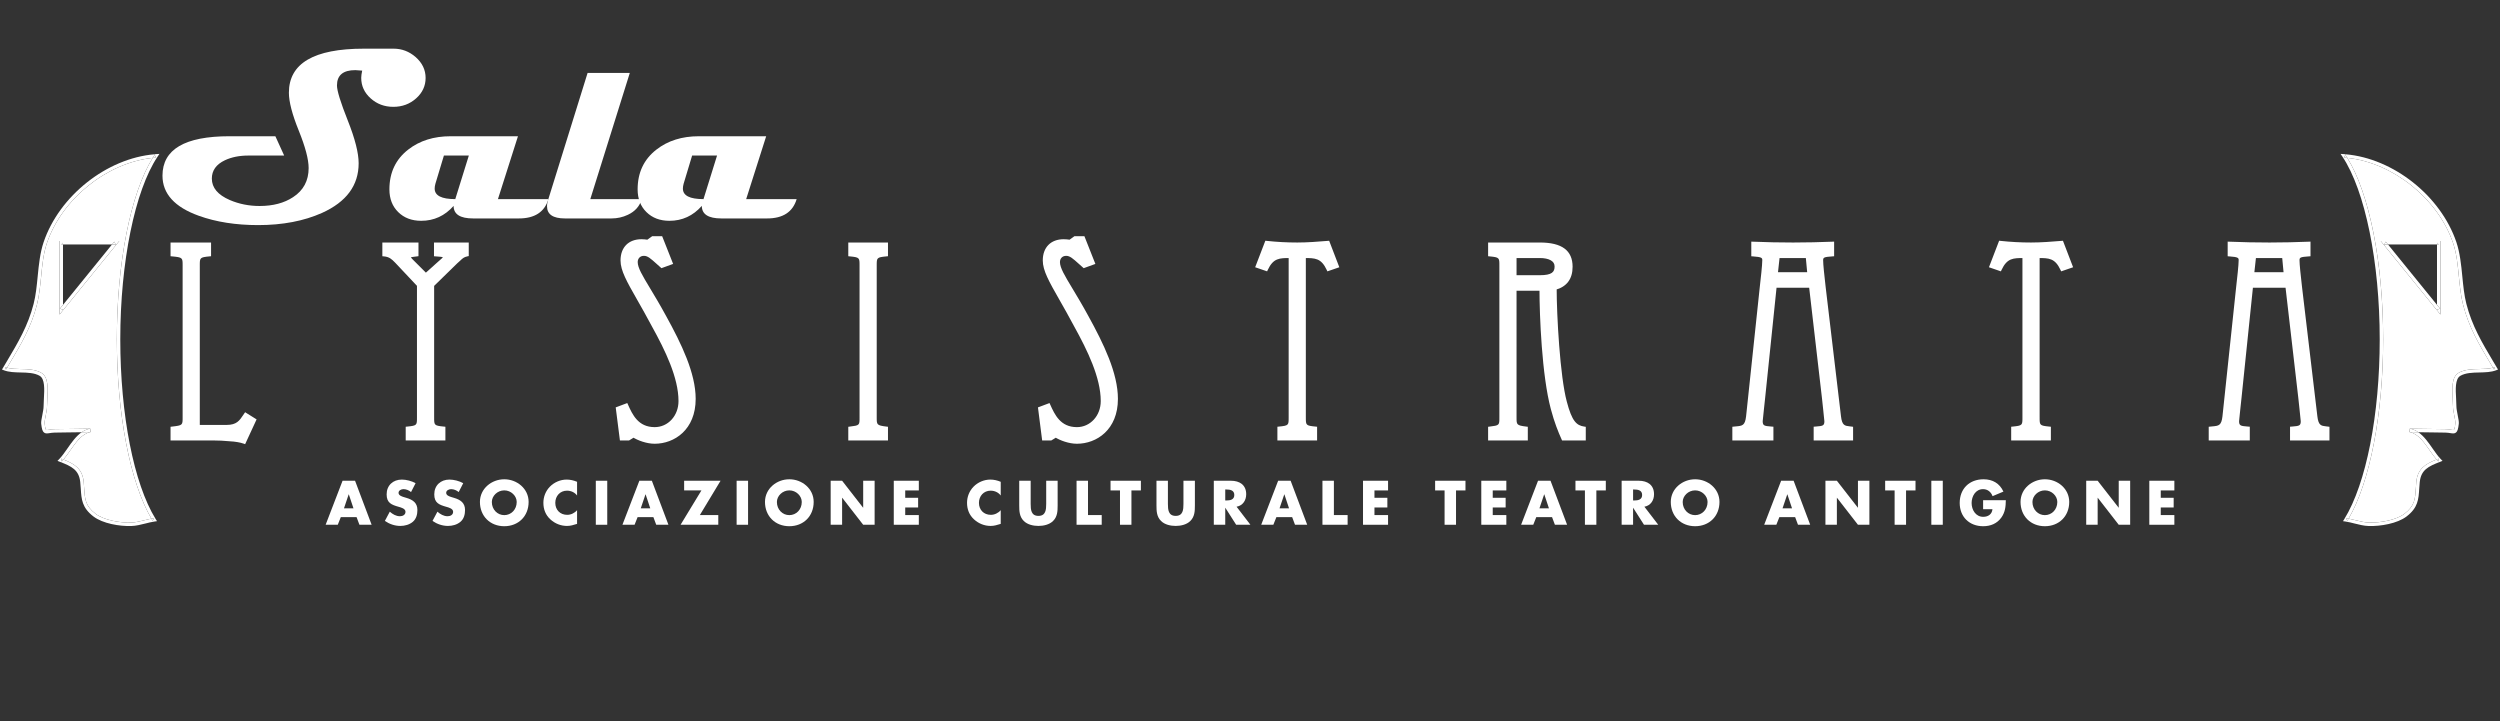<?xml version="1.0" encoding="UTF-8"?> <svg xmlns="http://www.w3.org/2000/svg" xmlns:xlink="http://www.w3.org/1999/xlink" id="Capa_1" width="728.001" height="210" viewBox="0 0 728.001 210" overflow="visible" xml:space="preserve"><rect x="0" y="0" width="728.001" height="210" fill="#333333" stroke="none"/> <g style="fill:#FFFFFF;"> <g> <g> <g id="XMLID_4_"> <g> <g> <path d="M34.065,70.995l0.659-0.81h-1.05h-15.83h-0.5v0.5v19.19v0.31v1.41l0.891-1.1l15.58-19.19L34.065,70.995z M13.445,125.176c-0.271-0.2-0.41-1.48-0.45-1.91c-0.05-0.39,0.13-1.32,0.31-2.21c0.19-0.98,0.391-1.99,0.391-2.73 c0-0.68,0.04-1.43,0.09-2.229c0.16-2.96,0.35-6.311-1.74-7.521c-1.76-1.02-3.93-1.069-6.02-1.109 c-1.431-0.03-2.79-0.07-3.971-0.391l0.761-1.29c3.359-5.63,6.25-10.49,7.93-17.02c0.67-2.57,0.95-5.43,1.229-8.18 c0.32-3.32,0.66-6.75,1.671-9.75c4.38-12.93,17.5-23.46,30.819-24.86c-6.45,10.44-10.439,30.52-10.439,52.84 c0,21.71,3.84,41.59,10.06,52.201c-0.68,0.13-1.35,0.3-2.01,0.47c-1.26,0.311-2.561,0.641-3.88,0.69 c-3.34,0.109-7.98-0.74-10.391-2.58c-2.96-2.271-3.09-4.28-3.29-7.32c-0.04-0.64-0.08-1.3-0.149-2.01 c-0.4-3.811-2.67-5.17-5.88-6.45c0.66-0.77,1.279-1.67,1.939-2.61c1.67-2.399,3.4-4.89,5.851-5.369 c0.029-0.011,0.06-0.011,0.09-0.021l-0.09-0.99l-7.12,0.101l-3.29,0.05c-0.65,0.01-1.17,0.09-1.58,0.16 C13.905,125.195,13.545,125.256,13.445,125.176z"></path> </g> <g> <path d="M45.025,45.105l0.449,0.78c-0.34,0.02-0.67,0.05-1.01,0.09C44.655,45.675,44.835,45.385,45.025,45.105z"></path> </g> <g> <path d="M44.085,151.016c0.24-0.05,0.48-0.09,0.73-0.13l-0.351,0.76C44.335,151.436,44.215,151.226,44.085,151.016z"></path> </g> <g> <polygon points="33.285,70.375 33.675,71.185 32.625,71.185 "></polygon> </g> <g> <path d="M26.185,124.836l0.091,0.989l-2.49,0.04C24.515,125.355,25.305,124.985,26.185,124.836z"></path> </g> <g> <path d="M17.805,133.546c0.23,0.09,0.46,0.18,0.681,0.27c-0.16,0.19-0.33,0.38-0.5,0.55L17.805,133.546z"></path> </g> <g> <polygon points="18.345,88.775 18.345,90.185 17.455,89.875 "></polygon> </g> <g> <polygon points="18.345,70.685 18.345,71.185 17.845,71.185 "></polygon> </g> <g> <polygon points="17.845,71.185 18.345,71.185 18.345,88.775 17.455,89.875 17.345,89.875 17.345,70.685 17.345,70.185 17.845,70.185 33.675,70.185 34.725,70.185 34.065,70.995 33.815,71.305 33.675,71.185 33.285,70.375 32.625,71.185 18.345,71.185 18.345,70.685 "></polygon> </g> <g> <path d="M23.365,140.365c-0.37-3.51-2.48-4.56-5.92-5.88l-0.71-0.28l0.529-0.539c0.79-0.811,1.54-1.891,2.341-3.03 c1.199-1.73,2.51-3.62,4.18-4.771l2.49-0.04v0.011c-2.45,0.479-4.181,2.97-5.851,5.369c-0.66,0.94-1.279,1.841-1.939,2.61 c-0.221-0.09-0.45-0.18-0.681-0.27l0.181,0.819c0.17-0.17,0.34-0.359,0.5-0.55c3.21,1.28,5.479,2.64,5.88,6.45 c0.069,0.71,0.109,1.37,0.149,2.01c0.2,3.04,0.33,5.05,3.29,7.32c2.41,1.84,7.051,2.689,10.391,2.58 c1.319-0.05,2.62-0.38,3.88-0.69c0.66-0.17,1.33-0.34,2.01-0.47c0.13,0.21,0.25,0.42,0.38,0.63l0.351-0.76 c-0.25,0.04-0.49,0.08-0.73,0.13c-6.22-10.61-10.06-30.49-10.06-52.201c0-22.32,3.989-42.4,10.439-52.84 c0.34-0.04,0.67-0.07,1.01-0.09l-0.449-0.78l-0.021-0.18c0.13-0.02,0.271-0.03,0.4-0.04l1.02-0.07l-0.569,0.85 c-6.58,9.86-10.83,30.72-10.83,53.15c0,21.97,3.939,42.01,10.29,52.311l0.399,0.64l-0.76,0.11 c-0.88,0.13-1.771,0.359-2.64,0.579c-1.311,0.33-2.66,0.671-4.08,0.721c-3.42,0.109-8.32-0.71-11.03-2.78 c-3.33-2.55-3.49-4.979-3.68-8.06C23.485,141.716,23.435,141.065,23.365,140.365z"></path> </g> <g> <polygon points="18.345,90.185 18.345,88.775 32.625,71.185 33.675,71.185 33.815,71.305 18.235,90.495 17.345,91.595 17.345,90.185 17.345,89.875 17.455,89.875 "></polygon> </g> <g> <path d="M2.055,107.075l-0.319,0.53l-0.25-0.72C1.665,106.955,1.855,107.016,2.055,107.075z"></path> </g> <g> <path d="M0.575,107.605l0.3-0.5l1.09-1.83c3.311-5.571,6.17-10.371,7.82-16.76c0.649-2.5,0.92-5.31,1.189-8.03 c0.33-3.38,0.681-6.86,1.73-9.97c4.57-13.49,18.39-24.43,32.3-25.59l0.021,0.18c-0.19,0.28-0.37,0.57-0.561,0.87 c-13.319,1.4-26.439,11.93-30.819,24.86c-1.011,3-1.351,6.43-1.671,9.75c-0.279,2.75-0.56,5.61-1.229,8.18 c-1.68,6.53-4.57,11.39-7.93,17.02l-0.761,1.29c-0.199-0.06-0.39-0.12-0.569-0.189l0.25,0.72l0.319-0.53 c1.181,0.32,2.54,0.36,3.971,0.391c2.09,0.04,4.26,0.09,6.02,1.109c2.09,1.21,1.9,4.561,1.74,7.521 c-0.05,0.8-0.09,1.55-0.09,2.229c0,0.74-0.2,1.75-0.391,2.73c-0.18,0.89-0.359,1.82-0.31,2.21c0.04,0.43,0.18,1.71,0.45,1.91 c0.1,0.08,0.46,0.02,0.84-0.04c0.41-0.07,0.93-0.15,1.58-0.16l3.29-0.05l7.12-0.101l0.09,0.99 c-0.03,0.01-0.061,0.01-0.09,0.021v-0.011l-0.091-0.989c-0.88,0.149-1.67,0.52-2.399,1.029l-4.61,0.061l-3.29,0.05 c-0.58,0.01-1.06,0.09-1.439,0.15c-0.65,0.1-1.17,0.18-1.61-0.16c-0.45-0.34-0.66-1-0.84-2.58 c-0.061-0.55,0.12-1.47,0.33-2.521c0.18-0.939,0.37-1.899,0.37-2.54c0-0.71,0.04-1.47,0.09-2.29 c0.149-2.67,0.32-5.699-1.24-6.6c-1.54-0.88-3.57-0.93-5.54-0.97c-1.68-0.04-3.42-0.08-4.88-0.641L0.575,107.605z"></path> </g> </g> </g> </g> <g> <g id="XMLID_2_"> <g> <g> <path d="M694.185,71.305l15.58,19.19l0.891,1.1v-1.41v-0.31v-19.19v-0.5h-0.5h-15.83h-1.05l0.659,0.81L694.185,71.305z M713.716,125.136c-0.41-0.07-0.931-0.15-1.58-0.16l-3.291-0.05l-7.119-0.101l-0.09,0.99c0.029,0.01,0.06,0.01,0.09,0.021 c2.449,0.479,4.18,2.97,5.85,5.369c0.66,0.94,1.279,1.841,1.939,2.61c-3.209,1.28-5.479,2.64-5.879,6.45 c-0.07,0.71-0.11,1.37-0.15,2.01c-0.2,3.04-0.33,5.05-3.29,7.32c-2.41,1.84-7.05,2.689-10.39,2.58 c-1.32-0.05-2.621-0.38-3.881-0.69c-0.66-0.17-1.33-0.34-2.01-0.47c6.221-10.61,10.061-30.49,10.061-52.201 c0-22.32-3.99-42.4-10.44-52.84c13.319,1.4,26.44,11.93,30.819,24.86c1.011,3,1.351,6.43,1.671,9.75 c0.28,2.75,0.56,5.61,1.229,8.18c1.68,6.53,4.57,11.39,7.93,17.02l0.761,1.29c-1.181,0.32-2.54,0.36-3.97,0.391 c-2.09,0.04-4.26,0.09-6.021,1.109c-2.09,1.21-1.899,4.561-1.739,7.521c0.049,0.8,0.09,1.55,0.09,2.229 c0,0.74,0.199,1.75,0.39,2.73c0.18,0.89,0.36,1.82,0.31,2.21c-0.039,0.43-0.18,1.71-0.449,1.91 C714.455,125.256,714.095,125.195,713.716,125.136z"></path> </g> <g> <path d="M682.976,45.105l-0.45,0.78c0.34,0.02,0.67,0.05,1.01,0.09C683.345,45.675,683.165,45.385,682.976,45.105z"></path> </g> <g> <path d="M683.915,151.016c-0.24-0.05-0.48-0.09-0.73-0.13l0.351,0.76C683.665,151.436,683.785,151.226,683.915,151.016z"></path> </g> <g> <polygon points="694.716,70.375 694.325,71.185 695.375,71.185 "></polygon> </g> <g> <path d="M701.815,124.836l-0.09,0.989l2.49,0.04C703.485,125.355,702.695,124.985,701.815,124.836z"></path> </g> <g> <path d="M710.195,133.546c-0.229,0.09-0.46,0.18-0.681,0.27c0.16,0.19,0.33,0.38,0.5,0.55L710.195,133.546z"></path> </g> <g> <polygon points="709.655,88.775 709.655,90.185 710.546,89.875 "></polygon> </g> <g> <polygon points="709.655,70.685 709.655,71.185 710.155,71.185 "></polygon> </g> <g> <polygon points="710.155,71.185 709.655,71.185 709.655,88.775 710.546,89.875 710.655,89.875 710.655,70.685 710.655,70.185 710.155,70.185 694.325,70.185 693.275,70.185 693.935,70.995 694.185,71.305 694.325,71.185 694.716,70.375 695.375,71.185 709.655,71.185 709.655,70.685 "></polygon> </g> <g> <path d="M704.636,140.365c0.369-3.51,2.479-4.56,5.92-5.88l0.709-0.28l-0.529-0.539c-0.79-0.811-1.54-1.891-2.34-3.03 c-1.2-1.73-2.51-3.62-4.18-4.771l-2.49-0.04v0.011c2.449,0.479,4.18,2.97,5.85,5.369c0.66,0.94,1.279,1.841,1.939,2.61 c0.221-0.09,0.451-0.18,0.681-0.27l-0.181,0.819c-0.17-0.17-0.34-0.359-0.5-0.55c-3.209,1.28-5.479,2.64-5.879,6.45 c-0.07,0.71-0.11,1.37-0.15,2.01c-0.2,3.04-0.33,5.05-3.29,7.32c-2.41,1.84-7.05,2.689-10.39,2.58 c-1.32-0.05-2.621-0.38-3.881-0.69c-0.66-0.17-1.33-0.34-2.01-0.47c-0.13,0.21-0.25,0.42-0.38,0.63l-0.351-0.76 c0.25,0.04,0.49,0.08,0.73,0.13c6.221-10.61,10.061-30.49,10.061-52.201c0-22.32-3.99-42.4-10.44-52.84 c-0.34-0.04-0.67-0.07-1.01-0.09l0.45-0.78l0.02-0.18c-0.13-0.02-0.27-0.03-0.4-0.04l-1.02-0.07l0.57,0.85 c6.58,9.86,10.83,30.72,10.83,53.15c0,21.97-3.94,42.01-10.291,52.311l-0.399,0.64l0.761,0.11 c0.879,0.13,1.77,0.359,2.639,0.579c1.311,0.33,2.66,0.671,4.08,0.721c3.42,0.109,8.32-0.71,11.031-2.78 c3.329-2.55,3.489-4.979,3.68-8.06C704.515,141.716,704.565,141.065,704.636,140.365z"></path> </g> <g> <polygon points="709.655,90.185 709.655,88.775 695.375,71.185 694.325,71.185 694.185,71.305 709.765,90.495 710.655,91.595 710.655,90.185 710.655,89.875 710.546,89.875 "></polygon> </g> <g> <path d="M725.945,107.075l0.319,0.53l0.25-0.72C726.335,106.955,726.146,107.016,725.945,107.075z"></path> </g> <g> <path d="M727.425,107.605l-0.3-0.5l-1.09-1.83c-3.31-5.571-6.17-10.371-7.819-16.76c-0.65-2.5-0.92-5.31-1.19-8.03 c-0.33-3.38-0.681-6.86-1.729-9.97c-4.57-13.49-18.391-24.43-32.301-25.59l-0.02,0.18c0.189,0.28,0.369,0.57,0.56,0.87 c13.319,1.4,26.44,11.93,30.819,24.86c1.011,3,1.351,6.43,1.671,9.75c0.28,2.75,0.56,5.61,1.229,8.18 c1.68,6.53,4.57,11.39,7.93,17.02l0.761,1.29c0.2-0.06,0.39-0.12,0.569-0.189l-0.25,0.72l-0.319-0.53 c-1.181,0.32-2.54,0.36-3.97,0.391c-2.09,0.04-4.26,0.09-6.021,1.109c-2.09,1.21-1.899,4.561-1.739,7.521 c0.049,0.8,0.09,1.55,0.09,2.229c0,0.74,0.199,1.75,0.39,2.73c0.18,0.89,0.36,1.82,0.31,2.21 c-0.039,0.43-0.18,1.71-0.449,1.91c-0.101,0.08-0.461,0.02-0.84-0.04c-0.41-0.07-0.931-0.15-1.58-0.16l-3.291-0.05 l-7.119-0.101l-0.09,0.99c0.029,0.01,0.06,0.01,0.09,0.021v-0.011l0.09-0.989c0.88,0.149,1.67,0.52,2.4,1.029l4.609,0.061 l3.29,0.05c0.58,0.01,1.06,0.09,1.44,0.15c0.649,0.1,1.17,0.18,1.609-0.16c0.45-0.34,0.66-1,0.84-2.58 c0.061-0.55-0.119-1.47-0.33-2.521c-0.18-0.939-0.369-1.899-0.369-2.54c0-0.71-0.041-1.47-0.09-2.29 c-0.15-2.67-0.32-5.699,1.239-6.6c1.54-0.88,3.57-0.93,5.54-0.97c1.68-0.04,3.42-0.08,4.88-0.641L727.425,107.605z"></path> </g> </g> </g> </g> </g> <g> <path d="M123.938,22.694c0,2.324-0.921,4.309-2.762,5.951c-1.842,1.644-4.052,2.465-6.631,2.465c-2.58,0-4.784-0.822-6.613-2.469 c-1.83-1.646-2.744-3.633-2.744-5.961c0-0.541,0.094-1.246,0.281-2.117c-1.055-0.094-1.722-0.141-2.003-0.141 c-3.561,0-5.341,1.488-5.341,4.463c0,1.523,1.052,4.933,3.156,10.228c2.104,5.295,3.156,9.442,3.156,12.44 c0,6.42-3.553,11.235-10.658,14.444c-5.3,2.366-11.502,3.55-18.607,3.55c-6.496,0-12.254-0.904-17.271-2.711 c-7.059-2.534-10.588-6.43-10.588-11.688c0-7.65,6.497-11.477,19.492-11.477h13.382l2.563,5.625H72.325 c-2.621,0-4.903,0.459-6.846,1.377c-2.527,1.201-3.791,2.978-3.791,5.331c0,2.66,1.747,4.743,5.243,6.249 c2.697,1.154,5.583,1.73,8.657,1.73c3.895,0,7.144-0.855,9.747-2.566c3.026-1.969,4.54-4.794,4.54-8.474 c0-2.531-0.959-6.164-2.875-10.899c-1.917-4.734-2.875-8.415-2.875-11.04c0-8.555,7.273-12.833,21.821-12.833h8.68 c2.389,0,4.521,0.811,6.395,2.43C122.966,18.316,123.938,20.346,123.938,22.694z"></path> <path d="M159.704,57.985c-1.125,3.75-3.994,5.625-8.608,5.625h-13.316c-3.795,0-5.692-1.219-5.692-3.656 c-2.559,2.896-5.704,4.344-9.436,4.344c-2.746,0-4.977-0.844-6.689-2.532s-2.57-3.894-2.57-6.614 c0-4.901,1.831-8.771,5.495-11.608c3.319-2.58,7.429-3.87,12.329-3.87h19.61L145,57.985H159.704z M136.524,45.297h-7.258 l-2.476,8.212c-0.142,0.518-0.212,0.987-0.212,1.409c0,2.045,2,3.066,6,3.066L136.524,45.297z"></path> <path d="M186.868,57.985c-0.588,2.063-1.938,3.586-4.05,4.57c-1.479,0.703-3.064,1.055-4.755,1.055h-13.558 c-3.475,0-5.212-1.184-5.212-3.551c0-0.609,0.129-1.301,0.387-2.074l11.43-36.75h12.291l-11.504,36.75H186.868z"></path> <path d="M231.985,57.985c-1.125,3.75-3.994,5.625-8.608,5.625h-13.316c-3.795,0-5.692-1.219-5.692-3.656 c-2.559,2.896-5.704,4.344-9.436,4.344c-2.746,0-4.977-0.844-6.689-2.532s-2.57-3.894-2.57-6.614 c0-4.901,1.831-8.771,5.495-11.608c3.319-2.58,7.429-3.87,12.329-3.87h19.61l-5.826,18.313H231.985z M208.806,45.297h-7.258 l-2.476,8.212c-0.142,0.518-0.212,0.987-0.212,1.409c0,2.045,2,3.066,6,3.066L208.806,45.297z"></path> </g> <g> <g> <path d="M50.161,127.76v-3.04c3.52-0.4,3.52-0.8,3.52-3.12V77.28c0-2.32,0-2.801-3.52-3.12v-3.04h10.8v3.04 c-3.28,0.319-3.28,0.8-3.28,3.12v46.96h8.32c3.44,0,4.32-1.761,5.52-3.521l2.56,1.6l-2.96,6.4c-1.12-0.4-2.64-0.64-4.24-0.72 c-1.6-0.16-3.28-0.24-4.8-0.24H50.161z"></path> <path d="M50.661,127.76v-3.04l-0.443,0.497c3.67-0.418,3.963-0.93,3.963-3.617V77.28c0-2.682-0.343-3.289-3.975-3.618 l0.455,0.498v-3.04l-0.5,0.5h10.8l-0.5-0.5v3.04l0.452-0.498c-3.573,0.348-3.732,1.091-3.732,3.618v46.96v0.5h0.5h8.32 c3.436,0,4.564-1.691,5.656-3.327l0.277-0.412l-0.678,0.143l2.56,1.6l-0.188-0.634l-2.96,6.4l0.622-0.261 c-1.126-0.402-2.642-0.661-4.383-0.748c-1.562-0.157-3.239-0.241-4.825-0.241h-11.92L50.661,127.76z M62.081,128.26 c1.554,0,3.197,0.082,4.75,0.237c1.646,0.083,3.102,0.329,4.121,0.693l0.431,0.154l0.191-0.415l2.96-6.4l0.185-0.4l-0.374-0.233 l-2.56-1.6l-0.41-0.257c0.001-0.002-0.268,0.399-0.268,0.399l-0.283,0.42c-1.074,1.61-1.923,2.882-4.824,2.882h-8.32l0.5,0.5 V77.28c0-2.214,0-2.347,2.829-2.623l0.452-0.044V74.16v-3.04v-0.5h-0.5h-10.8h-0.5v0.5v3.04v0.457l0.455,0.042 c3.065,0.278,3.065,0.41,3.065,2.622V121.6c0,2.188,0,2.273-3.077,2.623l-0.443,0.051v0.446v3.04v0.5h0.5H62.081z"></path> </g> <g> <path d="M118.641,127.76v-3.04c3.28-0.32,3.28-0.8,3.28-3.12V83.04l-6.4-6.8c-0.96-0.96-1.76-1.921-3.68-2.08v-3.04h9.52v3.04 c-1.12,0.159-2.24,0.159-2.24,0.72c0,0.4,0.88,1.2,1.36,1.68l3.52,3.521l3.84-3.44c0.88-0.8,1.68-1.359,1.68-1.84 c0-0.56-1.76-0.56-2.64-0.64v-3.04h9.12v3.04c-1.6,0.319-2,1.199-3.2,2.159l-6.88,6.721v38.56c0,2.32,0,2.8,3.28,3.12v3.04 H118.641z"></path> <path d="M119.141,127.76v-3.04l-0.451,0.498c3.572-0.35,3.731-1.093,3.731-3.618V83.04v-0.198l-0.136-0.145l-6.4-6.8 c-0.011-0.011-0.229-0.231-0.229-0.231c-0.894-0.906-1.818-1.842-3.773-2.004l0.458,0.498v-3.04l-0.5,0.5h9.52l-0.5-0.5v3.04 l0.43-0.495c-0.204,0.029-0.41,0.053-0.61,0.076c-1.013,0.117-2.06,0.238-2.06,1.139c0,0.518,0.514,1.061,1.299,1.829 l0.208,0.205l3.52,3.521l0.334,0.335l0.353-0.316l3.84-3.44c0.19-0.173,0.374-0.332,0.55-0.485 c0.753-0.652,1.296-1.123,1.296-1.727c0-0.934-1.321-1.019-2.599-1.102c-0.182-0.012-0.354-0.023-0.496-0.036l0.455,0.498v-3.04 l-0.5,0.5h9.12l-0.5-0.5v3.04l0.402-0.49c-1.285,0.256-1.907,0.857-2.566,1.494c-0.257,0.248-0.522,0.504-0.849,0.765 c-0.037,0.033-6.917,6.754-6.917,6.754l-0.15,0.147v0.21v38.56c0,2.525,0.159,3.269,3.731,3.618l-0.451-0.498v3.04l0.5-0.5 h-10.56L119.141,127.76z M129.701,127.76v-3.04v-0.453l-0.451-0.045c-2.829-0.275-2.829-0.408-2.829-2.622V83.04l-0.15,0.358 l6.88-6.721c0.326-0.258,0.621-0.542,0.881-0.794c0.622-0.6,1.071-1.034,2.067-1.233l0.402-0.08v-0.41v-3.04v-0.5h-0.5h-9.12 h-0.5v0.5v3.04v0.457l0.455,0.042c0.155,0.014,0.333,0.025,0.522,0.038c0.455,0.03,1.52,0.099,1.727,0.266 c-0.021-0.017-0.063-0.078-0.063-0.162c0-0.004,0-0.006,0-0.006c-0.03,0.179-0.563,0.641-0.952,0.978 c-0.182,0.157-0.369,0.32-0.565,0.498c0.003-0.002-3.837,3.438-3.837,3.438l0.687,0.019l-3.52-3.521l-0.215-0.212 c-0.281-0.275-0.94-0.92-1.002-1.149c0,0,0.003,0.013,0.003,0.036c0,0.04-0.023,0.082-0.039,0.096 c0.133-0.116,0.783-0.191,1.214-0.241c0.206-0.024,0.419-0.048,0.636-0.079l0.43-0.061V74.16v-3.04v-0.5h-0.5h-9.52h-0.5v0.5 v3.04v0.46l0.458,0.038c1.587,0.132,2.309,0.863,3.145,1.71l0.223,0.225c-0.011-0.011,6.389,6.789,6.389,6.789l-0.136-0.343 v38.56c0,2.214,0,2.347-2.829,2.622l-0.451,0.045v0.453v3.04v0.5h0.5h10.56h0.5V127.76z"></path> </g> <g> <path d="M192.72,77.52c-2.64-2.319-3.68-3.52-5.2-3.52s-2.32,1.12-2.32,2.319c0,2.801,3.36,6.801,8.32,15.921 c3.84,6.96,8.56,16.159,8.56,23.92c0,8.08-5.36,12.56-11.44,12.56c-2.16,0-4.64-0.88-6.16-1.84l-1.44,0.88h-2.08l-1.12-8.8 l2.56-0.96c1.44,3.2,3.2,6.88,8.24,6.88c4.24,0,7.44-3.601,7.44-8.08c0-6.96-4-15.12-7.76-21.92 c-5.52-10.4-9.12-15.04-9.12-19.04c0-3.6,2.16-5.68,5.6-5.68c0.64,0,1.2,0.08,1.84,0.159l1.44-1.039h2.4l2.88,7.279L192.72,77.52 z"></path> <path d="M193.05,77.144l-1.169-1.042c-1.868-1.678-2.897-2.602-4.361-2.602c-1.851,0-2.82,1.418-2.82,2.819 c0,1.931,1.407,4.266,3.737,8.134c1.275,2.117,2.862,4.751,4.644,8.026c4.204,7.62,8.5,16.389,8.5,23.681 c0,8.286-5.671,12.06-10.94,12.06c-2.131,0-4.549-0.914-5.893-1.763l-0.263-0.166l-0.265,0.162l-1.44,0.88l0.261-0.073h-2.08 l0.496,0.437l-1.12-8.8l-0.32,0.531l2.56-0.96l-0.631-0.263c1.362,3.028,3.229,7.175,8.696,7.175c2.18,0,4.197-0.896,5.68-2.523 c1.458-1.601,2.26-3.751,2.26-6.057c0-7.063-3.955-15.167-7.823-22.162c-1.633-3.077-3.08-5.617-4.356-7.858 c-2.932-5.148-4.701-8.256-4.701-10.939c0-3.292,1.859-5.18,5.1-5.18c0.539,0,1.018,0.06,1.571,0.129l0.208,0.026l0.195,0.024 c0,0,0.159-0.115,0.159-0.115l1.44-1.039l-0.292,0.095h2.4l-0.465-0.316l2.88,7.279l0.294-0.654l-2.64,0.96L193.05,77.144z M195.825,76.375l-2.88-7.279l-0.125-0.316h-0.34h-2.4h-0.162l-0.131,0.095l-1.44,1.039l0.354-0.091l-0.206-0.026 c-0.563-0.07-1.094-0.137-1.696-0.137c-3.762,0-6.1,2.368-6.1,6.18c0,2.949,1.819,6.143,4.832,11.434 c1.273,2.235,2.716,4.769,4.346,7.84c3.811,6.891,7.702,14.85,7.702,21.686c0,2.056-0.71,3.968-2,5.383 c-1.291,1.417-3.045,2.197-4.94,2.197c-4.821,0-6.464-3.651-7.784-6.585l-0.192-0.428l-0.439,0.165l-2.56,0.96l-0.37,0.139 l0.05,0.393l1.12,8.8l0.056,0.437h0.44h2.08h0.141l0.12-0.073l1.44-0.88l-0.528-0.004c1.511,0.954,4.084,1.917,6.427,1.917 c5.75,0,11.94-4.087,11.94-13.06c0-7.499-4.144-16.044-8.622-24.162c-1.791-3.292-3.384-5.937-4.664-8.062 c-2.241-3.72-3.594-5.965-3.594-7.618c0-0.906,0.563-1.819,1.82-1.819c1.081,0,1.954,0.784,3.693,2.346l1.177,1.049l0.223,0.199 c-0.003-0.002,0.278-0.104,0.278-0.104l2.64-0.96l0.483-0.176L195.825,76.375z"></path> </g> <g> <path d="M247.52,127.76v-3.04c3.28-0.4,3.28-0.8,3.28-3.12V77.28c0-2.32,0-2.801-3.28-3.12v-3.04h10.56v3.04 c-3.28,0.319-3.28,0.8-3.28,3.12V121.6c0,2.16,0,2.72,3.28,3.12v3.04H247.52z"></path> <path d="M248.02,127.76v-3.04l-0.439,0.496c3.422-0.417,3.72-0.972,3.72-3.616V77.28c0-2.526-0.159-3.27-3.732-3.618l0.452,0.498 v-3.04l-0.5,0.5h10.56l-0.5-0.5v3.04l0.452-0.498c-3.572,0.348-3.731,1.091-3.731,3.618V121.6c0,2.402,0.169,3.183,3.719,3.616 l-0.439-0.496v3.04l0.5-0.5h-10.56L248.02,127.76z M258.58,127.76v-3.04v-0.442l-0.439-0.054c-2.84-0.347-2.84-0.563-2.84-2.624 V77.28c0-2.214,0-2.347,2.828-2.623l0.452-0.044V74.16v-3.04v-0.5h-0.5h-10.56h-0.5v0.5v3.04v0.454l0.452,0.044 c2.829,0.275,2.829,0.408,2.829,2.623V121.6c0,2.234,0,2.277-2.841,2.624l-0.439,0.054v0.442v3.04v0.5h0.5h10.56h0.5V127.76z"></path> </g> <g> <path d="M315.679,77.52c-2.64-2.319-3.68-3.52-5.2-3.52s-2.32,1.12-2.32,2.319c0,2.801,3.36,6.801,8.319,15.921 c3.841,6.96,8.561,16.159,8.561,23.92c0,8.08-5.36,12.56-11.44,12.56c-2.16,0-4.64-0.88-6.16-1.84l-1.44,0.88h-2.08l-1.12-8.8 l2.56-0.96c1.44,3.2,3.2,6.88,8.24,6.88c4.24,0,7.44-3.601,7.44-8.08c0-6.96-4-15.12-7.76-21.92 c-5.52-10.4-9.12-15.04-9.12-19.04c0-3.6,2.16-5.68,5.6-5.68c0.64,0,1.2,0.08,1.84,0.159l1.44-1.039h2.4l2.88,7.279 L315.679,77.52z"></path> <path d="M316.009,77.144l-1.168-1.041c-1.868-1.679-2.897-2.603-4.361-2.603c-1.851,0-2.82,1.418-2.82,2.819 c0,1.931,1.406,4.265,3.736,8.133c1.275,2.117,2.862,4.751,4.644,8.027c4.204,7.618,8.5,16.386,8.5,23.681 c0,8.286-5.671,12.06-10.94,12.06c-2.131,0-4.549-0.914-5.893-1.763l-0.263-0.166l-0.265,0.162l-1.44,0.88l0.261-0.073h-2.08 l0.496,0.437l-1.12-8.8l-0.32,0.531l2.56-0.96l-0.631-0.263c1.362,3.028,3.229,7.175,8.696,7.175c4.452,0,7.94-3.769,7.94-8.58 c0-7.063-3.955-15.167-7.823-22.162c-1.633-3.077-3.08-5.617-4.356-7.858c-2.932-5.148-4.701-8.256-4.701-10.939 c0-3.292,1.859-5.18,5.1-5.18c0.539,0,1.018,0.06,1.571,0.129l0.208,0.026l0.195,0.024c0,0,0.159-0.115,0.159-0.115l1.44-1.039 l-0.292,0.095h2.4l-0.465-0.316l2.88,7.279l0.294-0.654l-2.641,0.96L316.009,77.144z M318.784,76.375l-2.88-7.279l-0.125-0.316 h-0.34h-2.4h-0.162l-0.131,0.095l-1.44,1.039l0.354-0.091l-0.206-0.026c-0.563-0.07-1.094-0.137-1.696-0.137 c-3.762,0-6.1,2.368-6.1,6.18c0,2.949,1.819,6.143,4.832,11.434c1.273,2.235,2.716,4.769,4.346,7.84 c3.811,6.891,7.702,14.85,7.702,21.686c0,4.251-3.048,7.58-6.94,7.58c-4.821,0-6.464-3.651-7.784-6.585l-0.192-0.428 l-0.439,0.165l-2.56,0.96l-0.37,0.139l0.05,0.393l1.12,8.8l0.056,0.437h0.44h2.08h0.141l0.12-0.073l1.44-0.88l-0.528-0.004 c1.511,0.954,4.084,1.917,6.427,1.917c5.75,0,11.94-4.087,11.94-13.06c0-7.502-4.145-16.046-8.623-24.162 c-1.791-3.292-3.384-5.937-4.665-8.063c-2.24-3.719-3.593-5.964-3.593-7.617c0-0.906,0.563-1.819,1.82-1.819 c1.081,0,1.954,0.784,3.693,2.347l1.177,1.048l0.223,0.199c-0.003-0.002,0.278-0.104,0.278-0.104l2.641-0.96l0.483-0.175 L318.784,76.375z"></path> </g> <g> <path d="M372.479,127.76v-3.04c3.28-0.32,3.28-0.8,3.28-3.12V74.64c-3.2,0-5.28,0-7.04,3.76l-2.561-0.88l2.641-6.88 c2.96,0.32,6,0.48,8.96,0.48c3.04,0,6-0.24,8.96-0.48l2.64,6.88l-2.56,0.88c-1.761-3.76-3.841-3.76-7.04-3.76v46.96 c0,2.32,0,2.8,3.279,3.12v3.04H372.479z"></path> <path d="M372.979,127.76v-3.04l-0.451,0.498c3.572-0.35,3.731-1.093,3.731-3.618V74.64v-0.5h-0.5c-3.25,0-5.599,0-7.493,4.048 l0.615-0.261l-2.561-0.88l0.305,0.652l2.641-6.88l-0.521,0.318c2.964,0.321,5.996,0.483,9.014,0.483c3.061,0,6.08-0.245,9-0.482 l-0.507-0.319l2.64,6.88l0.305-0.652l-2.56,0.88l0.615,0.261c-1.896-4.048-4.244-4.048-7.493-4.048h-0.5v0.5v46.96 c0,2.525,0.159,3.269,3.73,3.618l-0.451-0.498v3.04l0.5-0.5h-10.56L372.979,127.76z M383.539,127.76v-3.04v-0.453l-0.451-0.045 c-2.828-0.275-2.828-0.408-2.828-2.622V74.64l-0.5,0.5c3.199,0,4.961,0,6.587,3.472l0.19,0.407l0.425-0.146l2.56-0.88l0.49-0.168 l-0.186-0.484l-2.64-6.88l-0.134-0.35l-0.373,0.03c-2.901,0.236-5.9,0.479-8.92,0.479c-2.981,0-5.978-0.161-8.906-0.478 l-0.383-0.042l-0.138,0.359l-2.641,6.88l-0.186,0.484l0.49,0.168l2.561,0.88l0.425,0.146l0.19-0.407 c1.625-3.472,3.388-3.472,6.587-3.472l-0.5-0.5v46.96c0,2.214,0,2.347-2.829,2.622l-0.451,0.045v0.453v3.04v0.5h0.5h10.56h0.5 V127.76z"></path> </g> <g> <path d="M433.839,127.76v-3.04c3.28-0.4,3.28-0.8,3.28-3.12V77.28c0-2.32,0-2.801-3.28-3.12v-3.04h14.561 c6.96,0,9.04,2.8,9.04,6.56c0,2.48-0.881,5.2-4.641,6.24c0,7.84,0.96,25.68,2.96,33.12c1.44,5.52,2.8,7.279,5.521,7.68v3.04 h-6.08c-1.04-2.32-2.08-4.88-3.12-8.8c-2.56-9.601-3.28-26.8-3.28-34.8h-7.68V121.6c0,2.16,0,2.72,3.28,3.12v3.04H433.839z M448.399,80.64c3.199,0,4.8-0.72,4.8-3.04c0-2.08-2.16-2.96-4.8-2.96h-7.28v6H448.399z"></path> <path d="M434.339,127.76v-3.04l-0.439,0.496c3.422-0.417,3.72-0.972,3.72-3.616V77.28c0-2.526-0.159-3.27-3.731-3.618 l0.451,0.498v-3.04l-0.5,0.5h14.561c7.654,0,8.54,3.458,8.54,6.06c0,3.079-1.398,4.963-4.274,5.758l-0.366,0.102v0.38 c0,7.491,0.899,25.519,2.978,33.25c1.473,5.645,2.914,7.601,5.93,8.045l-0.427-0.495v3.04l0.5-0.5h-6.08l0.456,0.296 c-1.145-2.556-2.109-5.017-3.093-8.724c-2.582-9.684-3.264-26.914-3.264-34.672v-0.5h-0.5h-7.68h-0.5v0.5V121.6 c0,2.402,0.169,3.183,3.72,3.616l-0.439-0.496v3.04l0.5-0.5h-10.561L434.339,127.76z M444.899,127.76v-3.04v-0.442l-0.439-0.054 c-2.841-0.347-2.841-0.563-2.841-2.624V84.16l-0.5,0.5h7.68l-0.5-0.5c0,7.804,0.689,25.146,3.297,34.929 c1.06,3.994,2.139,6.626,3.147,8.875l0.132,0.296h0.324h6.08h0.5v-0.5v-3.04v-0.432l-0.427-0.063 c-2.256-0.331-3.596-1.51-5.11-7.311c-1.96-7.293-2.943-25.083-2.943-32.994l-0.367,0.482c3.323-0.919,5.008-3.181,5.008-6.722 c0-4.75-3.12-7.06-9.54-7.06h-14.561h-0.5v0.5v3.04v0.454l0.451,0.044c2.829,0.275,2.829,0.408,2.829,2.623V121.6 c0,2.234,0,2.277-2.841,2.624l-0.439,0.054v0.442v3.04v0.5h0.5h10.561h0.5V127.76z"></path> <path d="M448.399,81.14c2.621,0,5.3-0.42,5.3-3.54c0-1.163-0.577-2.096-1.669-2.698c-0.903-0.499-2.159-0.762-3.631-0.762h-7.28 h-0.5v0.5v6v0.5h0.5H448.399z M441.619,80.64v-6l-0.5,0.5h7.28c1.304,0,2.392,0.221,3.148,0.638 c0.774,0.428,1.151,1.023,1.151,1.822c0,1.568-0.72,2.54-4.3,2.54h-7.28L441.619,80.64z"></path> </g> <g> <path d="M504.959,127.76v-3.04c2.24-0.24,3.6,0,4-3.44l4-37.76c0.32-2.8,0.72-6.399,0.72-7.76c0-1.2-0.8-1.44-3.2-1.6v-3.28 c3.92,0.16,7.761,0.24,11.681,0.24c3.199,0,7.76-0.08,11.439-0.24v3.28c-2.24,0.159-3.2,0.239-3.2,1.6s0.4,4.96,0.721,7.76 l4.479,37.76c0.4,3.44,1.76,3.2,3.521,3.44v3.04h-10.48v-3.04c2-0.16,3.12-0.16,3.12-2.08c-0.16-2-0.48-4.399-0.72-6.88 l-3.761-32.479h-10.399l-3.36,32.479c-0.239,2.48-0.56,4.88-0.72,6.88c0,1.92,1.12,1.92,3.12,2.08v3.04H504.959z M517.199,79.76 h9.6l-0.48-5.12h-8.56L517.199,79.76z"></path> <path d="M505.459,127.76v-3.04l-0.446,0.497c0.211-0.022,0.416-0.041,0.613-0.059c1.911-0.172,3.421-0.308,3.83-3.821 c0-0.005,4-37.765,4-37.765c0.375-3.278,0.723-6.497,0.723-7.813c0-1.73-1.386-1.947-3.667-2.099l0.467,0.499v-3.28l-0.521,0.5 c3.964,0.162,7.791,0.241,11.701,0.241c3.603,0,8.102-0.095,11.461-0.241l-0.521-0.5v3.28l0.465-0.499 c-2.207,0.157-3.665,0.26-3.665,2.098c0,1.309,0.348,4.53,0.724,7.816c0.001,0.002,4.48,37.762,4.48,37.762 c0.404,3.479,1.874,3.643,3.43,3.815c0.169,0.019,0.344,0.038,0.52,0.062l-0.433-0.495v3.04l0.5-0.5h-10.48l0.5,0.5v-3.04 l-0.46,0.498l0.255-0.02c1.784-0.14,3.325-0.26,3.325-2.559c-0.092-1.17-0.232-2.42-0.382-3.743l-0.34-3.185 c-0.001-0.01-3.762-32.489-3.762-32.489l-0.052-0.442h-0.445h-10.399h-0.451l-0.046,0.449l-3.36,32.479 c-0.001,0.004-0.342,3.188-0.342,3.188c-0.148,1.323-0.289,2.573-0.379,3.703c-0.002,2.339,1.539,2.459,3.323,2.599l0.255,0.02 l-0.46-0.498v3.04l0.5-0.5h-10.96L505.459,127.76z M516.419,127.76v-3.04v-0.462c0.001,0-0.46-0.036-0.46-0.036l-0.258-0.021 c-1.943-0.152-2.402-0.238-2.402-1.562c0.088-1.074,0.228-2.316,0.375-3.632l0.343-3.2c-0.001,0.004,3.359-32.476,3.359-32.476 l-0.497,0.449h10.399l-0.497-0.442l3.761,32.479c-0.001-0.01,0.342,3.19,0.342,3.19c0.147,1.315,0.287,2.558,0.377,3.672 c-0.002,1.283-0.461,1.369-2.404,1.521l-0.258,0.021l-0.461,0.036c0.001,0,0.001,0.462,0.001,0.462v3.04v0.5h0.5h10.48h0.5v-0.5 v-3.04v-0.437l-0.433-0.059c-0.188-0.026-0.369-0.046-0.544-0.065c-1.44-0.16-2.234-0.248-2.547-2.938 c-0.001-0.001-4.48-37.761-4.48-37.761c-0.372-3.255-0.717-6.442-0.717-7.701c0-0.805,0.307-0.928,2.735-1.101l0.465-0.033V74.16 v-3.28v-0.522l-0.521,0.023c-3.347,0.146-7.828,0.24-11.418,0.24c-3.896,0-7.711-0.079-11.66-0.24l-0.521-0.021v0.521v3.28v0.468 l0.467,0.031c2.623,0.174,2.733,0.463,2.733,1.101c0,1.44-0.484,5.67-0.717,7.703c0,0.004-4,37.764-4,37.764 c-0.314,2.7-1.079,2.77-2.926,2.936c-0.202,0.019-0.41,0.037-0.631,0.061l-0.446,0.048v0.449v3.04v0.5h0.5h10.96h0.5V127.76z"></path> <path d="M517.199,80.26h9.6h0.549l-0.051-0.547l-0.48-5.12l-0.043-0.453h-0.455h-8.56h-0.448l-0.049,0.446l-0.56,5.12 l-0.061,0.554H517.199z M517.759,75.14h8.56l-0.498-0.453l0.48,5.12l0.498-0.547h-9.6l0.497,0.554l0.56-5.12L517.759,75.14z"></path> </g> <g> <path d="M586.158,127.76v-3.04c3.28-0.32,3.28-0.8,3.28-3.12V74.64c-3.2,0-5.28,0-7.04,3.76l-2.561-0.88l2.641-6.88 c2.96,0.32,6,0.48,8.96,0.48c3.04,0,6-0.24,8.96-0.48l2.64,6.88l-2.56,0.88c-1.761-3.76-3.841-3.76-7.04-3.76v46.96 c0,2.32,0,2.8,3.279,3.12v3.04H586.158z"></path> <path d="M586.658,127.76v-3.04l-0.451,0.498c3.572-0.35,3.731-1.093,3.731-3.618V74.64v-0.5h-0.5c-3.25,0-5.599,0-7.493,4.048 l0.615-0.261L580,77.047l0.305,0.652l2.641-6.88l-0.521,0.318c2.964,0.321,5.996,0.483,9.014,0.483c3.061,0,6.08-0.245,9-0.482 l-0.507-0.319l2.64,6.88l0.305-0.652l-2.56,0.88l0.615,0.261c-1.896-4.048-4.244-4.048-7.493-4.048h-0.5v0.5v46.96 c0,2.525,0.159,3.269,3.73,3.618l-0.451-0.498v3.04l0.5-0.5h-10.56L586.658,127.76z M597.218,127.76v-3.04v-0.453l-0.451-0.045 c-2.828-0.275-2.828-0.408-2.828-2.622V74.64l-0.5,0.5c3.199,0,4.961,0,6.587,3.472l0.19,0.407l0.425-0.146l2.56-0.88l0.49-0.168 l-0.186-0.484l-2.64-6.88l-0.134-0.35l-0.373,0.03c-2.901,0.236-5.9,0.479-8.92,0.479c-2.981,0-5.978-0.161-8.906-0.478 l-0.383-0.042l-0.138,0.359l-2.641,6.88l-0.186,0.484l0.49,0.168l2.561,0.88l0.425,0.146l0.19-0.407 c1.625-3.472,3.387-3.472,6.587-3.472l-0.5-0.5v46.96c0,2.214,0,2.347-2.829,2.622l-0.451,0.045v0.453v3.04v0.5h0.5h10.56h0.5 V127.76z"></path> </g> <g> <path d="M643.679,127.76v-3.04c2.24-0.24,3.6,0,4-3.44l4-37.76c0.319-2.8,0.72-6.399,0.72-7.76c0-1.2-0.8-1.44-3.2-1.6v-3.28 c3.92,0.16,7.761,0.24,11.681,0.24c3.199,0,7.76-0.08,11.439-0.24v3.28c-2.24,0.159-3.2,0.239-3.2,1.6s0.4,4.96,0.721,7.76 l4.479,37.76c0.4,3.44,1.76,3.2,3.521,3.44v3.04h-10.48v-3.04c2-0.16,3.12-0.16,3.12-2.08c-0.16-2-0.48-4.399-0.72-6.88 l-3.761-32.479h-10.399l-3.36,32.479c-0.24,2.48-0.56,4.88-0.72,6.88c0,1.92,1.12,1.92,3.12,2.08v3.04H643.679z M655.919,79.76 h9.6l-0.48-5.12h-8.56L655.919,79.76z"></path> <path d="M644.179,127.76v-3.04l-0.446,0.497c0.211-0.022,0.416-0.041,0.613-0.059c1.911-0.172,3.421-0.308,3.83-3.821 c0-0.005,4-37.765,4-37.765c0.375-3.288,0.723-6.514,0.723-7.813c0-1.73-1.386-1.947-3.667-2.099l0.467,0.499v-3.28l-0.521,0.5 c3.964,0.162,7.791,0.241,11.701,0.241c3.603,0,8.102-0.095,11.461-0.241l-0.521-0.5v3.28l0.465-0.499 c-2.207,0.157-3.665,0.26-3.665,2.098c0,1.309,0.348,4.53,0.724,7.816c0.001,0.002,4.48,37.762,4.48,37.762 c0.404,3.479,1.874,3.643,3.43,3.815c0.169,0.019,0.344,0.038,0.52,0.062l-0.433-0.495v3.04l0.5-0.5h-10.48l0.5,0.5v-3.04 l-0.46,0.498l0.255-0.02c1.784-0.14,3.325-0.26,3.325-2.559c-0.092-1.17-0.232-2.42-0.382-3.743l-0.34-3.185 c-0.001-0.01-3.762-32.489-3.762-32.489l-0.052-0.442h-0.445h-10.399h-0.451l-0.046,0.449l-3.36,32.479 c-0.001,0.004-0.339,3.165-0.339,3.165c-0.149,1.332-0.291,2.59-0.382,3.727c-0.002,2.339,1.539,2.459,3.323,2.599l0.255,0.02 l-0.46-0.498v3.04l0.5-0.5h-10.96L644.179,127.76z M655.139,127.76v-3.04v-0.462c0.001,0-0.46-0.036-0.46-0.036l-0.258-0.021 c-1.943-0.152-2.402-0.238-2.402-1.562c0.088-1.081,0.229-2.331,0.377-3.655l0.341-3.177c-0.001,0.004,3.359-32.476,3.359-32.476 l-0.497,0.449h10.399l-0.497-0.442l3.761,32.479c-0.001-0.01,0.342,3.19,0.342,3.19c0.147,1.315,0.287,2.558,0.377,3.672 c-0.002,1.283-0.461,1.369-2.404,1.521l-0.258,0.021l-0.461,0.036c0.001,0,0.001,0.462,0.001,0.462v3.04v0.5h0.5h10.48h0.5v-0.5 v-3.04v-0.437l-0.433-0.059c-0.188-0.026-0.369-0.046-0.544-0.065c-1.44-0.16-2.234-0.248-2.547-2.938 c-0.001-0.001-4.48-37.761-4.48-37.761c-0.372-3.255-0.717-6.442-0.717-7.701c0-0.805,0.307-0.928,2.735-1.101l0.465-0.033V74.16 v-3.28v-0.522l-0.521,0.023c-3.347,0.146-7.828,0.24-11.418,0.24c-3.896,0-7.711-0.079-11.66-0.24l-0.521-0.021v0.521v3.28v0.468 l0.467,0.031c2.623,0.174,2.733,0.463,2.733,1.101c0,1.421-0.466,5.508-0.717,7.703c0,0.004-4,37.764-4,37.764 c-0.314,2.7-1.079,2.77-2.926,2.936c-0.202,0.019-0.41,0.037-0.631,0.061l-0.446,0.048v0.449v3.04v0.5h0.5h10.96h0.5V127.76z"></path> <path d="M655.919,80.26h9.6h0.549l-0.051-0.547l-0.48-5.12l-0.043-0.453h-0.455h-8.56h-0.448l-0.049,0.446l-0.56,5.12 l-0.061,0.554H655.919z M656.479,75.14h8.56l-0.498-0.453l0.48,5.12l0.498-0.547h-9.6l0.497,0.554l0.56-5.12L656.479,75.14z"></path> </g> </g> <g> <g> <path d="M99.245,150.583l-0.884,2.228h-3.536l4.93-12.818h3.638l4.828,12.818h-3.553l-0.833-2.228H99.245z M101.574,143.953 h-0.034l-1.377,4.08h2.771L101.574,143.953z"></path> </g> <g> <path d="M119.695,143.29c-0.611-0.511-1.394-0.851-2.21-0.851c-0.611,0-1.428,0.357-1.428,1.071c0,0.748,0.901,1.037,1.479,1.224 l0.85,0.256c1.785,0.527,3.162,1.428,3.162,3.502c0,1.275-0.306,2.584-1.326,3.451c-1.003,0.85-2.346,1.207-3.638,1.207 c-1.615,0-3.196-0.545-4.506-1.463l1.429-2.686c0.833,0.73,1.818,1.326,2.958,1.326c0.782,0,1.615-0.391,1.615-1.292 c0-0.935-1.31-1.259-2.023-1.462c-2.091-0.596-3.468-1.139-3.468-3.621c0-2.602,1.853-4.301,4.42-4.301 c1.292,0,2.873,0.408,4.012,1.054L119.695,143.29z"></path> </g> <g> <path d="M133.567,143.29c-0.611-0.511-1.394-0.851-2.21-0.851c-0.611,0-1.428,0.357-1.428,1.071c0,0.748,0.901,1.037,1.479,1.224 l0.85,0.256c1.785,0.527,3.162,1.428,3.162,3.502c0,1.275-0.306,2.584-1.326,3.451c-1.003,0.85-2.346,1.207-3.638,1.207 c-1.615,0-3.196-0.545-4.506-1.463l1.429-2.686c0.833,0.73,1.818,1.326,2.958,1.326c0.782,0,1.615-0.391,1.615-1.292 c0-0.935-1.31-1.259-2.023-1.462c-2.091-0.596-3.468-1.139-3.468-3.621c0-2.602,1.853-4.301,4.42-4.301 c1.292,0,2.873,0.408,4.012,1.054L133.567,143.29z"></path> </g> <g> <path d="M153.934,146.163c0,4.147-2.975,7.071-7.089,7.071s-7.089-2.924-7.089-7.071c0-3.876,3.4-6.597,7.089-6.597 C150.534,139.566,153.934,142.287,153.934,146.163z M143.224,146.18c0,2.211,1.632,3.825,3.621,3.825s3.621-1.614,3.621-3.825 c0-1.768-1.632-3.383-3.621-3.383S143.224,144.412,143.224,146.18z"></path> </g> <g> <path d="M168.043,144.293c-0.68-0.918-1.784-1.411-2.924-1.411c-2.04,0-3.417,1.563-3.417,3.554c0,2.022,1.395,3.484,3.468,3.484 c1.089,0,2.177-0.527,2.873-1.359v3.994c-1.104,0.34-1.903,0.596-2.94,0.596c-1.785,0-3.485-0.68-4.812-1.887 c-1.411-1.275-2.057-2.941-2.057-4.846c0-1.751,0.663-3.434,1.887-4.691c1.258-1.293,3.077-2.074,4.879-2.074 c1.071,0,2.058,0.238,3.043,0.646V144.293z"></path> </g> <g> <path d="M176.832,152.811H173.5v-12.818h3.332V152.811z"></path> </g> <g> <path d="M185.672,150.583l-0.884,2.228h-3.536l4.93-12.818h3.639l4.828,12.818h-3.554l-0.833-2.228H185.672z M188.001,143.953 h-0.034l-1.377,4.08h2.771L188.001,143.953z"></path> </g> <g> <path d="M209.166,149.988v2.822h-10.982l6.069-9.996h-5.032v-2.822h10.608l-6.035,9.996H209.166z"></path> </g> <g> <path d="M217.836,152.811h-3.332v-12.818h3.332V152.811z"></path> </g> <g> <path d="M236.943,146.163c0,4.147-2.975,7.071-7.089,7.071s-7.089-2.924-7.089-7.071c0-3.876,3.4-6.597,7.089-6.597 C233.544,139.566,236.943,142.287,236.943,146.163z M226.233,146.18c0,2.211,1.632,3.825,3.621,3.825s3.621-1.614,3.621-3.825 c0-1.768-1.632-3.383-3.621-3.383S226.233,144.412,226.233,146.18z"></path> </g> <g> <path d="M241.891,139.992h3.332l6.103,7.837h0.034v-7.837h3.332v12.818h-3.332l-6.103-7.854h-0.034v7.854h-3.332V139.992z"></path> </g> <g> <path d="M263.6,142.814v2.142h3.757v2.821H263.6v2.211h3.961v2.822h-7.293v-12.818h7.293v2.822H263.6z"></path> </g> <g> <path d="M291.411,144.293c-0.68-0.918-1.785-1.411-2.924-1.411c-2.04,0-3.417,1.563-3.417,3.554c0,2.022,1.394,3.484,3.468,3.484 c1.088,0,2.176-0.527,2.873-1.359v3.994c-1.105,0.34-1.904,0.596-2.941,0.596c-1.785,0-3.484-0.68-4.811-1.887 c-1.411-1.275-2.058-2.941-2.058-4.846c0-1.751,0.663-3.434,1.888-4.691c1.258-1.293,3.077-2.074,4.879-2.074 c1.071,0,2.057,0.238,3.043,0.646V144.293z"></path> </g> <g> <path d="M307.985,139.992v7.208c0,1.649-0.067,3.28-1.343,4.522c-1.071,1.053-2.754,1.428-4.25,1.428s-3.179-0.375-4.25-1.428 c-1.275-1.242-1.343-2.873-1.343-4.522v-7.208h3.332v6.749c0,1.666,0.119,3.485,2.261,3.485s2.261-1.819,2.261-3.485v-6.749 H307.985z"></path> </g> <g> <path d="M316.825,149.988h3.995v2.822h-7.327v-12.818h3.332V149.988z"></path> </g> <g> <path d="M329.474,152.811h-3.332v-9.996h-2.754v-2.822h8.84v2.822h-2.754V152.811z"></path> </g> <g> <path d="M347.953,139.992v7.208c0,1.649-0.068,3.28-1.343,4.522c-1.071,1.053-2.755,1.428-4.25,1.428 c-1.496,0-3.18-0.375-4.251-1.428c-1.274-1.242-1.343-2.873-1.343-4.522v-7.208h3.332v6.749c0,1.666,0.119,3.485,2.262,3.485 c2.142,0,2.261-1.819,2.261-3.485v-6.749H347.953z"></path> </g> <g> <path d="M364.12,152.811h-4.148l-3.145-4.931h-0.034v4.931h-3.332v-12.818h4.98c2.533,0,4.454,1.207,4.454,3.943 c0,1.769-0.985,3.299-2.805,3.621L364.12,152.811z M356.793,145.738h0.323c1.088,0,2.312-0.204,2.312-1.598 c0-1.395-1.224-1.599-2.312-1.599h-0.323V145.738z"></path> </g> <g> <path d="M371.685,150.583l-0.885,2.228h-3.535l4.93-12.818h3.638l4.828,12.818h-3.554l-0.832-2.228H371.685z M374.013,143.953 h-0.033l-1.377,4.08h2.771L374.013,143.953z"></path> </g> <g> <path d="M388.429,149.988h3.996v2.822h-7.328v-12.818h3.332V149.988z"></path> </g> <g> <path d="M400.243,142.814v2.142h3.758v2.821h-3.758v2.211h3.961v2.822h-7.293v-12.818h7.293v2.822H400.243z"></path> </g> <g> <path d="M423.993,152.811h-3.332v-9.996h-2.754v-2.822h8.84v2.822h-2.754V152.811z"></path> </g> <g> <path d="M434.685,142.814v2.142h3.758v2.821h-3.758v2.211h3.961v2.822h-7.293v-12.818h7.293v2.822H434.685z"></path> </g> <g> <path d="M447.367,150.583l-0.884,2.228h-3.536l4.93-12.818h3.638l4.828,12.818h-3.553l-0.833-2.228H447.367z M449.696,143.953 h-0.034l-1.377,4.08h2.771L449.696,143.953z"></path> </g> <g> <path d="M464.86,152.811h-3.332v-9.996h-2.754v-2.822h8.84v2.822h-2.754V152.811z"></path> </g> <g> <path d="M482.88,152.811h-4.148l-3.145-4.931h-0.033v4.931h-3.332v-12.818h4.98c2.533,0,4.455,1.207,4.455,3.943 c0,1.769-0.986,3.299-2.807,3.621L482.88,152.811z M475.554,145.738h0.322c1.088,0,2.313-0.204,2.313-1.598 c0-1.395-1.225-1.599-2.313-1.599h-0.322V145.738z"></path> </g> <g> <path d="M500.712,146.163c0,4.147-2.975,7.071-7.088,7.071c-4.115,0-7.09-2.924-7.09-7.071c0-3.876,3.4-6.597,7.09-6.597 C497.312,139.566,500.712,142.287,500.712,146.163z M490.003,146.18c0,2.211,1.631,3.825,3.621,3.825 c1.988,0,3.621-1.614,3.621-3.825c0-1.768-1.633-3.383-3.621-3.383C491.634,142.797,490.003,144.412,490.003,146.18z"></path> </g> <g> <path d="M518.153,150.583l-0.883,2.228h-3.537l4.932-12.818h3.637l4.828,12.818h-3.553l-0.832-2.228H518.153z M520.483,143.953 h-0.033l-1.377,4.08h2.77L520.483,143.953z"></path> </g> <g> <path d="M531.567,139.992h3.332l6.104,7.837h0.033v-7.837h3.332v12.818h-3.332l-6.104-7.854h-0.033v7.854h-3.332V139.992z"></path> </g> <g> <path d="M555.044,152.811h-3.332v-9.996h-2.754v-2.822h8.84v2.822h-2.754V152.811z"></path> </g> <g> <path d="M565.737,152.811h-3.332v-12.818h3.332V152.811z"></path> </g> <g> <path d="M584.097,145.652c-0.033,1.871-0.17,3.469-1.309,5.066c-1.258,1.752-3.145,2.516-5.287,2.516 c-4.029,0-6.834-2.736-6.834-6.766c0-4.165,2.822-6.902,6.953-6.902c2.635,0,4.676,1.19,5.779,3.588l-3.162,1.326 c-0.459-1.225-1.428-2.041-2.77-2.041c-2.193,0-3.332,2.092-3.332,4.047c0,1.988,1.189,4.012,3.383,4.012 c1.445,0,2.549-0.748,2.686-2.227h-2.721v-2.619H584.097z"></path> </g> <g> <path d="M602.56,146.163c0,4.147-2.975,7.071-7.09,7.071c-4.113,0-7.088-2.924-7.088-7.071c0-3.876,3.398-6.597,7.088-6.597 S602.56,142.287,602.56,146.163z M591.849,146.18c0,2.211,1.633,3.825,3.621,3.825c1.99,0,3.621-1.614,3.621-3.825 c0-1.768-1.631-3.383-3.621-3.383C593.481,142.797,591.849,144.412,591.849,146.18z"></path> </g> <g> <path d="M607.505,139.992h3.332l6.104,7.837h0.033v-7.837h3.332v12.818h-3.332l-6.102-7.854h-0.035v7.854h-3.332V139.992z"></path> </g> <g> <path d="M629.214,142.814v2.142h3.758v2.821h-3.758v2.211h3.961v2.822h-7.293v-12.818h7.293v2.822H629.214z"></path> </g> </g> </g> </svg> 